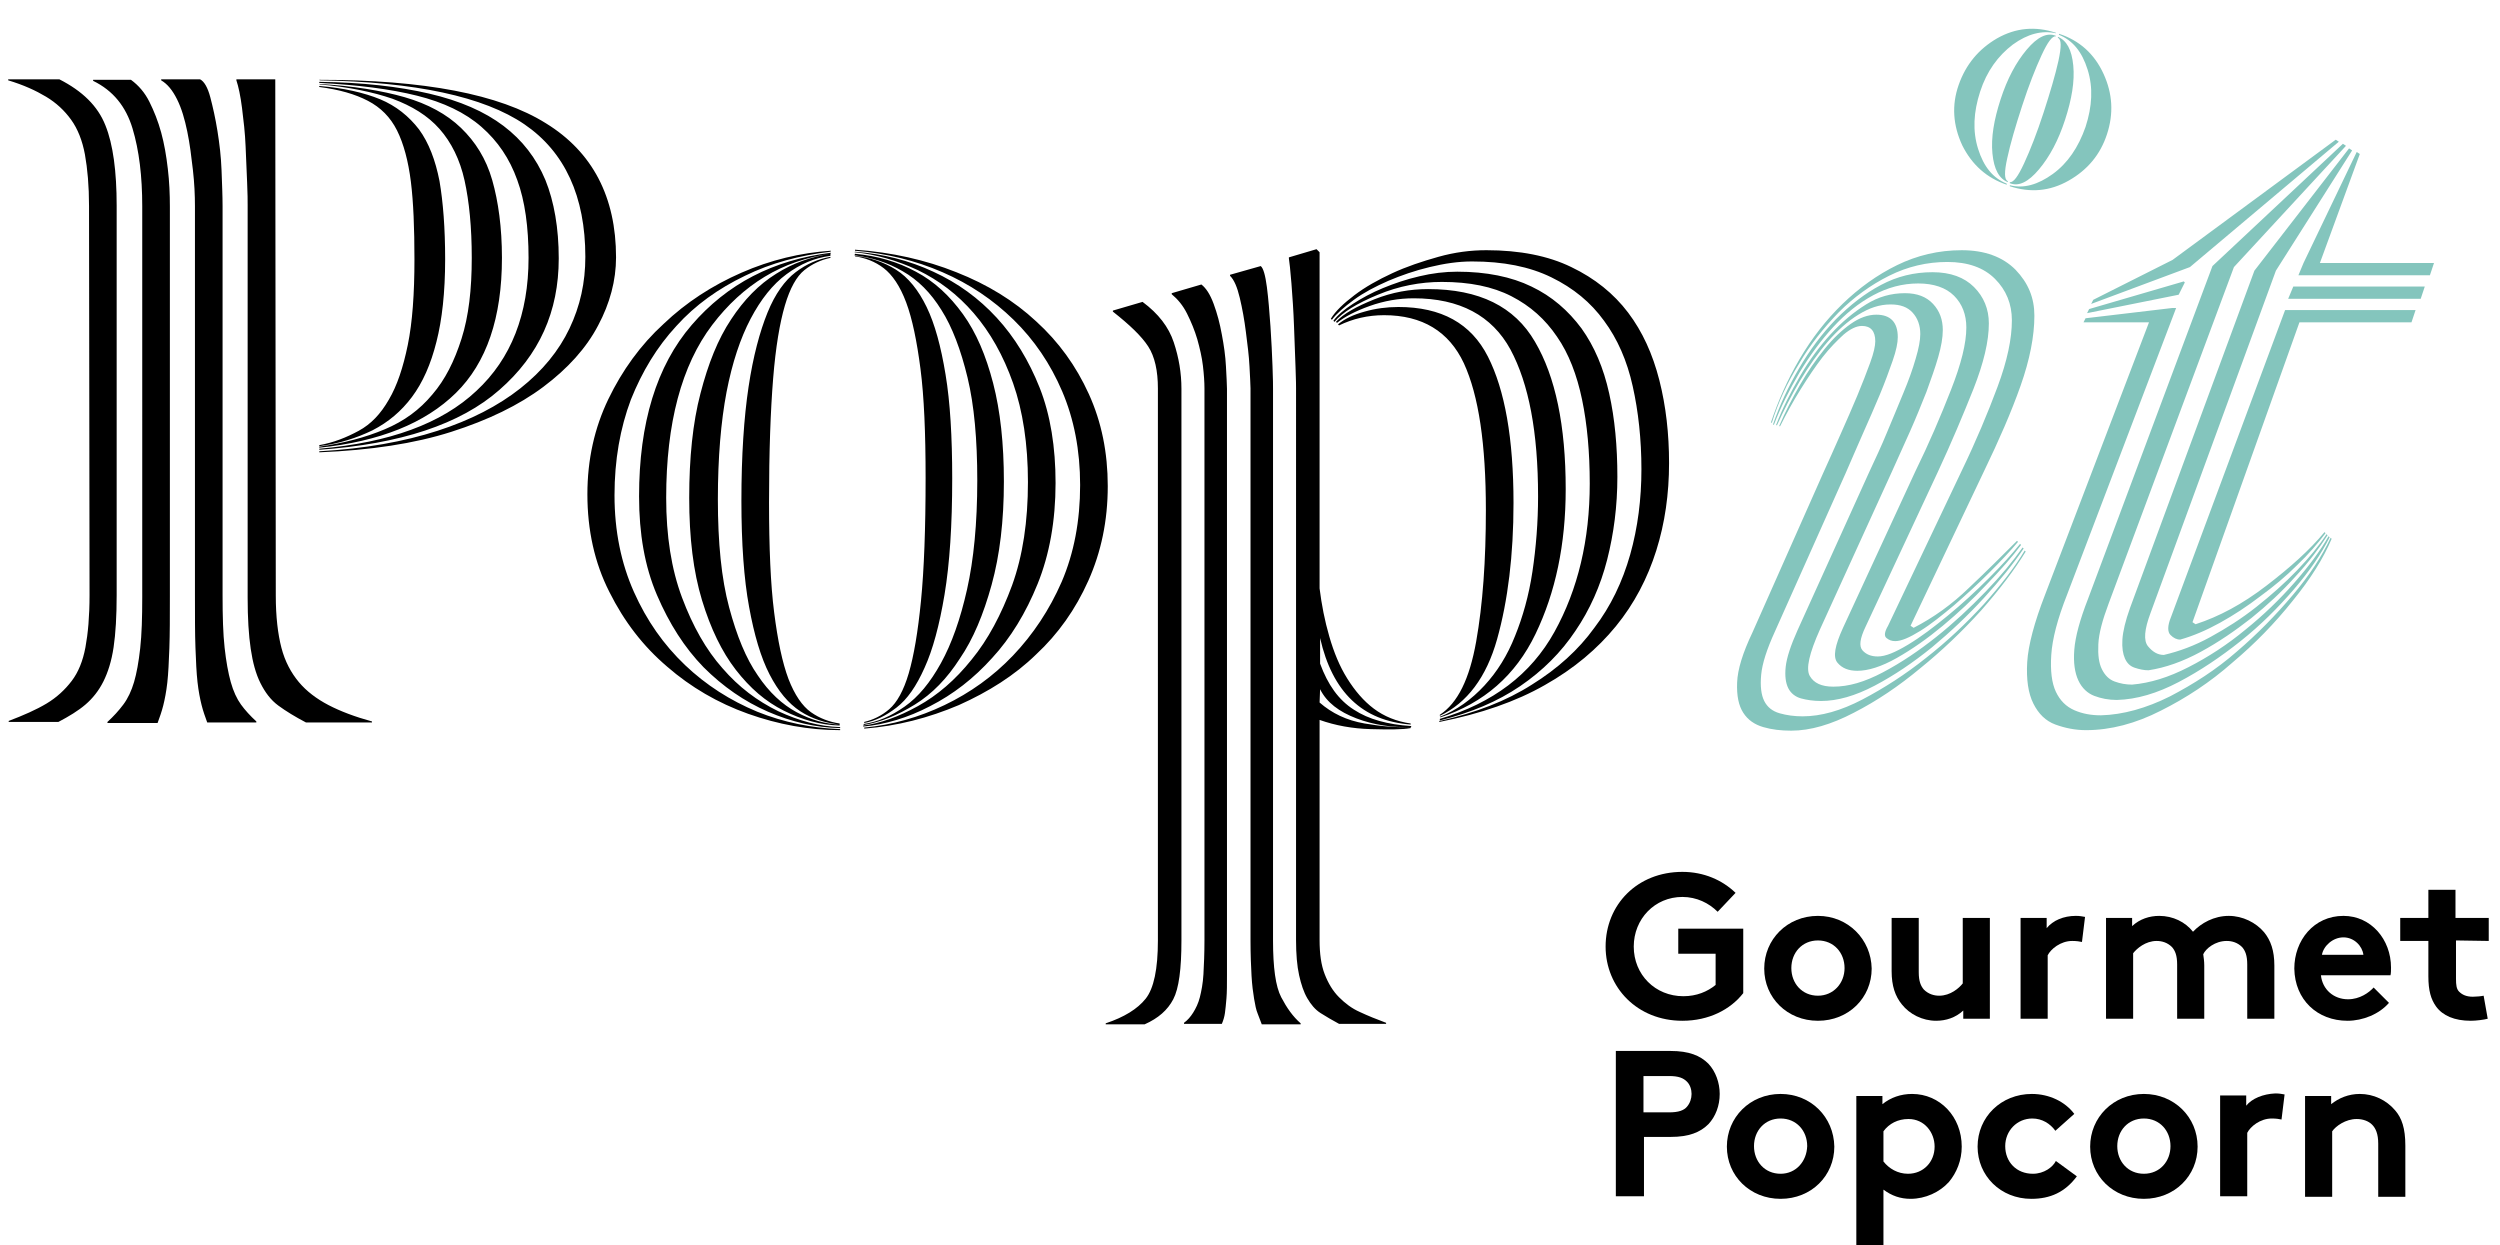 <?xml version="1.0" encoding="utf-8"?>
<!-- Generator: Adobe Illustrator 27.0.0, SVG Export Plug-In . SVG Version: 6.00 Build 0)  -->
<svg version="1.1" id="Capa_1" xmlns="http://www.w3.org/2000/svg" xmlns:xlink="http://www.w3.org/1999/xlink" x="0px" y="0px"
	 viewBox="0 0 488.6 243.4" style="enable-background:new 0 0 488.6 243.4;" xml:space="preserve">
<style type="text/css">
	.st0{fill:#84C5BD;}
</style>
<g>
	<g>
		<g>
			<path d="M17.4,40.3c0-4-0.3-7.3-0.8-10.1c-0.5-2.7-1.4-5-2.7-6.8c-1.3-1.8-2.9-3.3-4.9-4.5s-4.4-2.3-7.4-3.2v-0.2h10
				c4.5,2.3,7.5,5.2,9,9c1.5,3.7,2.2,9,2.2,15.7v76.1c0,4.1-0.2,7.5-0.6,10.2s-1.1,4.9-2,6.7c-0.9,1.8-2.1,3.3-3.5,4.5
				c-1.4,1.2-3.2,2.3-5.3,3.4H1.7v-0.2c2.9-1.1,5.4-2.2,7.4-3.4c2-1.2,3.6-2.7,4.9-4.4c1.3-1.7,2.2-3.9,2.7-6.6s0.8-6,0.8-10.2
				L17.4,40.3L17.4,40.3z M27.8,40.3c0-5.8-0.6-10.9-1.9-15.2c-1.3-4.3-3.8-7.4-7.7-9.3v-0.2h7.4c1.5,1.1,2.7,2.5,3.6,4.3
				c0.9,1.8,1.7,3.8,2.3,6c0.6,2.2,1,4.5,1.3,7.1c0.3,2.5,0.4,5,0.4,7.4v76.1c0,4.1,0,7.5-0.1,10.2s-0.2,4.9-0.4,6.7
				c-0.2,1.8-0.5,3.3-0.8,4.5c-0.3,1.2-0.7,2.3-1.1,3.4H21v-0.2c1.2-1.1,2.2-2.2,3.1-3.4c0.9-1.2,1.6-2.7,2.1-4.4
				c0.5-1.7,0.9-3.9,1.2-6.6s0.4-6,0.4-10L27.8,40.3z M38.1,40.3c0-2.1-0.1-4.5-0.4-7.1s-0.6-5.1-1.1-7.5c-0.5-2.4-1.1-4.5-2-6.3
				s-1.9-3-3.1-3.7v-0.2h7.6c0.8,0.4,1.5,1.6,2,3.5s1,4.1,1.4,6.6c0.4,2.5,0.7,5,0.8,7.7c0.1,2.7,0.2,5,0.2,7v76.1
				c0,4.1,0.1,7.5,0.4,10.2c0.3,2.7,0.7,4.9,1.2,6.7c0.5,1.8,1.2,3.3,2,4.4c0.8,1.1,1.8,2.2,3,3.3v0.2h-9.6
				c-0.4-1.1-0.8-2.2-1.1-3.4c-0.3-1.2-0.6-2.7-0.8-4.5c-0.2-1.8-0.3-4-0.4-6.7c-0.1-2.7-0.1-6.1-0.1-10.4L38.1,40.3L38.1,40.3z
				 M53.9,116.4c0,4.1,0.4,7.5,1.1,10.2s1.9,4.9,3.4,6.7c1.5,1.8,3.5,3.3,5.8,4.5c2.3,1.2,5.2,2.3,8.5,3.2v0.2H59.8
				c-2.1-1.1-3.9-2.2-5.4-3.3c-1.5-1.1-2.6-2.6-3.5-4.4c-0.9-1.8-1.5-4-1.9-6.7c-0.4-2.7-0.6-6-0.6-10V40.1c0-0.8,0-2.3-0.1-4.4
				c-0.1-2.1-0.2-4.5-0.3-7.1s-0.4-5.1-0.7-7.5s-0.7-4.2-1.1-5.4v-0.2h7.6L53.9,116.4L53.9,116.4z M62.4,15.6
				c20.5,0,35.2,2.8,44.3,8.5c9.1,5.6,13.7,14.4,13.7,26.2c0,4.5-1.2,9-3.5,13.3c-2.3,4.4-5.9,8.4-10.7,12c-4.8,3.6-10.8,6.5-18,8.8
				c-7.2,2.3-15.8,3.6-25.8,4v-0.2c8.9-0.5,16.6-1.9,23.1-4c6.5-2.1,11.9-4.9,16.2-8.3c4.3-3.4,7.5-7.3,9.6-11.7
				c2.1-4.4,3.1-9,3.1-14c0-11.8-4-20.5-11.9-25.9s-21.3-8.3-40-8.6L62.4,15.6L62.4,15.6z M62.4,16c8.4,0.1,15.5,0.9,21.5,2.3
				c6,1.4,10.8,3.5,14.5,6.3c3.7,2.8,6.4,6.3,8.2,10.6c1.7,4.2,2.6,9.4,2.6,15.3c0,10.4-3.8,18.9-11.6,25.7
				C90,82.9,78.2,86.8,62.4,87.9v-0.2c13.7-1.2,23.9-4.9,30.7-11.3c6.8-6.3,10.2-15,10.2-26c0-6-0.7-11.1-2.2-15.2
				c-1.5-4.2-3.8-7.6-7-10.4s-7.4-4.8-12.6-6.1S70,16.6,62.4,16.2L62.4,16L62.4,16z M62.4,16.4c6.6,0.4,12.2,1.3,16.7,2.6
				c4.5,1.3,8.2,3.3,11,6S95,31,96.2,35.2s1.9,9.3,1.9,15.2c0,11.7-3,20.5-9,26.4s-14.9,9.5-26.7,10.7v-0.2c4.8-0.7,9-1.8,12.8-3.4
				s6.8-3.8,9.3-6.8c2.5-2.9,4.3-6.5,5.7-10.9s2-9.6,2-15.8c0-6-0.5-11-1.4-15.1c-0.9-4.1-2.6-7.5-4.9-10.1
				c-2.3-2.6-5.4-4.5-9.2-5.9c-3.8-1.3-8.5-2.3-14.2-2.8L62.4,16.4z M62.4,16.8c4.8,0.4,8.7,1.3,11.9,2.6c3.1,1.3,5.6,3.3,7.6,5.9
				c1.9,2.6,3.2,6,4,10.1c0.7,4.1,1.1,9.2,1.1,15.3c0,6.4-0.6,11.8-1.7,16.1c-1.1,4.4-2.7,8-4.8,10.8s-4.6,4.9-7.7,6.5
				c-3.1,1.5-6.5,2.6-10.4,3.1v-0.2c2.8-0.5,5.3-1.5,7.7-2.8s4.3-3.3,5.9-6.1c1.6-2.7,2.8-6.3,3.7-10.7c0.9-4.4,1.3-10,1.3-16.7
				c0-6.1-0.2-11.2-0.7-15.2c-0.5-4-1.4-7.4-2.7-10s-3.2-4.5-5.7-5.8s-5.6-2.2-9.5-2.7L62.4,16.8L62.4,16.8z"/>
			<path d="M162.3,49.2c-6,0.7-11.6,2.2-16.7,4.7c-5.2,2.5-9.7,5.7-13.4,9.8c-3.8,4.1-6.7,8.9-8.9,14.4c-2.1,5.6-3.2,11.8-3.2,18.7
				c0,7,1.3,13.3,3.8,18.9c2.5,5.6,5.8,10.3,10,14.3c4.1,3.9,8.8,6.9,14.1,9.1c5.2,2.1,10.7,3.2,16.2,3.4v0.2
				c-6.1,0-12.1-1.1-18-3.2s-11.2-5.2-15.8-9.2c-4.7-4-8.4-8.8-11.3-14.6c-2.9-5.7-4.3-12.1-4.3-19.1c0-6.8,1.4-13,4.1-18.6
				c2.7-5.6,6.3-10.6,10.8-14.7c4.4-4.2,9.5-7.5,15.2-10s11.6-3.9,17.5-4.3L162.3,49.2L162.3,49.2z M162.3,49.6
				c-9.4,1.3-17.1,6-23.1,13.9c-6,7.9-9,19.2-9,33.8c0,7.4,1,13.9,3.1,19.5s4.7,10.2,7.9,13.8c3.2,3.7,6.8,6.4,10.9,8.4
				c4.1,1.9,8.1,3,12.1,3.1v0.2c-4.8-0.1-9.5-1.2-14.1-3.2c-4.6-2-8.8-4.9-12.6-8.7c-3.7-3.8-6.7-8.5-9.1-14.1s-3.5-12-3.5-19.3
				c0-14.3,3.4-25.5,10.3-33.5s15.9-12.7,27.2-14.1L162.3,49.6L162.3,49.6z M162.3,50c-3.1,0.4-5.9,1.6-8.6,3.6c-2.7,2-5,4.9-7,8.7
				c-2,3.8-3.6,8.6-4.7,14.3c-1.1,5.8-1.7,12.8-1.7,21c0,8.5,0.7,15.5,2.2,21.1s3.3,10,5.6,13.3c2.2,3.3,4.8,5.7,7.6,7.2
				c2.8,1.5,5.6,2.3,8.4,2.4v0.2c-3.7-0.1-7.3-1.1-10.9-2.9s-6.6-4.4-9.4-8c-2.7-3.5-4.9-8-6.6-13.6s-2.5-12.2-2.5-20
				s0.7-14.7,2.2-20.4c1.5-5.8,3.4-10.6,6-14.5c2.5-3.8,5.4-6.8,8.8-8.9c3.3-2.1,6.8-3.3,10.6-3.9L162.3,50L162.3,50z M162.3,50.4
				c-1.9,0.4-3.6,1.2-5.1,2.4c-1.5,1.2-2.8,3.5-3.8,6.9c-1,3.4-1.8,8.1-2.3,14.3s-0.8,14.2-0.8,24.1c0,8.9,0.3,16.1,1,21.6
				c0.7,5.5,1.6,9.8,2.8,13c1.2,3.1,2.7,5.3,4.4,6.5c1.7,1.2,3.6,1.9,5.6,2.2v0.2c-2.8-0.3-5.4-1.1-7.7-2.6c-2.3-1.5-4.3-3.9-6-7.2
				c-1.7-3.3-3-7.7-4-13.2c-1-5.4-1.5-12.4-1.5-20.7c0-8.9,0.5-16.3,1.4-22.3c0.9-6,2.2-10.8,3.7-14.5c1.5-3.7,3.4-6.3,5.5-7.9
				c2.1-1.6,4.4-2.6,6.8-3L162.3,50.4L162.3,50.4z M167.1,48.8c7.2,0.5,13.8,2,19.8,4.4c6.1,2.4,11.3,5.6,15.6,9.6
				c4.4,4,7.8,8.7,10.3,14.2c2.5,5.5,3.7,11.5,3.7,18c0,6.8-1.3,12.9-3.8,18.5c-2.5,5.6-5.9,10.4-10.2,14.4
				c-4.2,4.1-9.3,7.3-15.1,9.9c-5.9,2.5-12,4.1-18.5,4.6v-0.2c5.4-0.5,10.7-2,15.7-4.4s9.5-5.6,13.4-9.7s7.1-8.9,9.5-14.4
				c2.4-5.6,3.6-11.9,3.6-18.9c0-6.8-1.2-12.9-3.5-18.3c-2.3-5.4-5.5-10.1-9.5-14s-8.6-7-13.9-9.3c-5.3-2.3-11-3.7-17.1-4.2
				L167.1,48.8L167.1,48.8z M167.1,49.2c5.4,0.4,10.6,1.7,15.3,3.9c4.8,2.2,8.9,5.2,12.4,9c3.5,3.8,6.3,8.4,8.4,13.7
				s3.1,11.6,3.1,18.6c0,7.4-1.2,14-3.5,19.7c-2.3,5.7-5.3,10.6-8.9,14.5c-3.6,4-7.6,7.1-12.1,9.4c-4.4,2.3-8.8,3.6-13.1,4v-0.2
				c3.3-0.4,6.9-1.7,10.7-3.8c3.8-2.1,7.3-5.1,10.5-9.1c3.2-3.9,5.8-8.8,7.9-14.5c2.1-5.8,3.1-12.5,3.1-20.2c0-7.4-1-13.9-2.9-19.3
				c-1.9-5.4-4.5-10-7.7-13.7s-6.8-6.4-10.9-8.4c-4.1-1.9-8.2-3.1-12.4-3.5L167.1,49.2L167.1,49.2z M167.1,49.6
				c4.4,0.4,8.4,1.6,11.9,3.5c3.6,1.9,6.6,4.7,9.2,8.3s4.5,8.1,5.9,13.5c1.4,5.4,2.1,11.8,2.1,19.2c0,7.7-0.8,14.4-2.4,20.2
				s-3.6,10.6-6.2,14.4c-2.5,3.9-5.4,6.9-8.8,9s-6.6,3.4-10,4v-0.2c2.7-0.4,5.3-1.5,8-3.4s5-4.7,7.1-8.5c2.1-3.8,3.8-8.6,5.1-14.4
				c1.3-5.8,2-12.9,2-21.3c0-8-0.6-14.7-1.9-20.1c-1.3-5.4-3-9.9-5.1-13.2c-2.1-3.4-4.6-5.9-7.6-7.6c-2.9-1.7-6.1-2.7-9.4-3.1
				L167.1,49.6L167.1,49.6z M167.1,50c2.9,0.3,5.6,1.2,8,2.7s4.4,4,6,7.3s2.8,7.7,3.7,13.2c0.9,5.4,1.3,12.2,1.3,20.3
				c0,9.2-0.5,16.7-1.5,22.7s-2.3,10.8-3.9,14.3c-1.6,3.6-3.4,6.2-5.5,7.8c-2.1,1.6-4.1,2.6-6.3,3v-0.2c1.7-0.4,3.4-1.2,4.9-2.5
				c1.5-1.3,2.8-3.6,3.8-7c1-3.4,1.8-8.1,2.4-14.2s0.9-14.1,0.9-24c0-8.8-0.3-15.9-1-21.3s-1.6-9.8-2.8-13c-1.2-3.2-2.7-5.4-4.4-6.7
				c-1.7-1.3-3.6-2-5.6-2.3V50z"/>
			<path d="M223.3,59c3.1,2.3,5.1,4.9,6.1,7.9c1,3,1.5,6,1.5,9.1v107.8c0,5.6-0.5,9.4-1.6,11.5c-1.1,2.1-2.9,3.7-5.6,4.9h-7.6v-0.2
				c3.6-1.2,6.2-2.8,7.8-4.8c1.6-2,2.4-5.8,2.4-11.4V75.9c0-3.4-0.6-6.2-1.9-8.2c-1.3-2-3.6-4.2-6.9-6.8v-0.2L223.3,59z M234.8,55.6
				c0.9,0.7,1.7,1.9,2.4,3.8s1.2,3.8,1.6,6c0.4,2.1,0.7,4.2,0.8,6.2s0.2,3.5,0.2,4.4v114.5c0,1.9,0,3.4-0.1,4.6
				c-0.1,1.2-0.2,2.2-0.3,2.9s-0.3,1.4-0.6,2.1h-7.4v-0.2c0.7-0.5,1.3-1.2,1.8-2s1-1.8,1.3-3c0.3-1.2,0.6-2.7,0.7-4.5
				c0.1-1.8,0.2-4,0.2-6.7V75.9c0-1.2-0.1-2.7-0.3-4.4c-0.2-1.7-0.6-3.4-1.1-5.2c-0.5-1.7-1.2-3.4-2-5c-0.8-1.6-1.8-2.8-3-3.8v-0.2
				L234.8,55.6z M246.4,52c0.5,0.4,0.9,1.8,1.2,4.1c0.3,2.3,0.5,4.9,0.7,7.7c0.2,2.8,0.3,5.4,0.4,7.8c0.1,2.4,0.1,3.9,0.1,4.4v107.8
				c0,5.3,0.5,9,1.6,11.1c1.1,2.1,2.3,3.8,3.8,5.1v0.2h-7.6c-0.3-0.7-0.5-1.4-0.8-2.1s-0.5-1.7-0.7-2.9s-0.4-2.7-0.5-4.5
				s-0.2-4.1-0.2-6.9V75.9c0-0.8-0.1-2.2-0.2-4.3c-0.1-2.1-0.4-4.3-0.7-6.7c-0.3-2.4-0.7-4.6-1.2-6.7c-0.5-2.1-1.1-3.5-1.9-4.3v-0.2
				L246.4,52z M257.9,137.3c2.4,2.1,5.3,3.5,8.8,4.1c3.5,0.6,6.4,0.8,9,0.7v0.2c-1.6,0.3-4.2,0.3-7.8,0.2c-3.6-0.1-6.9-0.7-10-1.8
				v43c0,2.7,0.3,4.9,1,6.7c0.7,1.8,1.6,3.3,2.8,4.5c1.2,1.2,2.5,2.2,4.1,2.9c1.5,0.7,3.2,1.4,5.1,2.1v0.2h-9.2
				c-1.3-0.7-2.5-1.4-3.6-2.1s-1.9-1.7-2.6-2.9c-0.7-1.2-1.2-2.7-1.6-4.5s-0.6-4.1-0.6-6.9V75.9c0-0.3,0-1.6-0.1-4.1
				c-0.1-2.5-0.2-5.2-0.3-8.1c-0.1-2.9-0.3-5.7-0.5-8.3s-0.4-4.2-0.5-4.9v-0.2l5.4-1.6l0.6,0.6V115c0.4,3.2,1,6.3,1.9,9.4
				c0.9,3.1,2,5.8,3.5,8.2c1.5,2.4,3.2,4.4,5.2,5.9s4.4,2.5,7.2,2.9v0.2c-9.4-0.7-15.3-6.3-17.7-16.9v5c1.5,4.1,3.6,7.1,6.6,9
				c2.9,1.9,6.6,2.9,11.2,3.2v0.2c-3.7,0.1-7.3-0.4-10.7-1.7c-3.4-1.3-5.8-3.1-7.1-5.7L257.9,137.3L257.9,137.3z M281.4,140.9
				c7-1.6,13-3.9,18-7.1c5-3.1,9.1-6.8,12.2-11.1c3.2-4.2,5.5-9,7-14.3c1.5-5.3,2.2-10.9,2.2-16.7c0-5.8-0.6-11.3-1.7-16.2
				c-1.1-5-3-9.3-5.6-12.8c-2.6-3.6-6-6.4-10.3-8.5s-9.4-3.1-15.5-3.1c-2.7,0-5.4,0.4-8.3,1.1s-5.5,1.6-8.1,2.7
				c-2.5,1.1-4.8,2.3-6.7,3.7c-1.9,1.4-3.4,2.7-4.3,3.9l-0.2-0.2c0.9-1.5,2.5-3,4.6-4.6s4.6-3,7.4-4.3s5.8-2.3,9-3.2
				c3.2-0.9,6.3-1.3,9.4-1.3c6.5,0,12.1,1.1,16.6,3.3c4.6,2.2,8.3,5.2,11.1,8.9c2.8,3.7,4.8,8.1,6.1,13.2c1.3,5.1,1.9,10.5,1.9,16.2
				c0,6-0.8,11.7-2.5,17.1s-4.3,10.4-7.9,14.8s-8.2,8.3-13.9,11.5c-5.6,3.2-12.5,5.6-20.6,7.2V140.9z M281.4,140.5
				c10.4-3.1,17.8-8.7,22.4-17c4.6-8.3,6.9-18,6.9-29c0-6.1-0.5-11.6-1.5-16.4c-1-4.8-2.6-9-4.9-12.3c-2.3-3.4-5.2-6-8.9-7.9
				c-3.7-1.9-8.2-2.8-13.6-2.8c-4.2,0-8.4,0.8-12.5,2.5s-6.9,3.4-8.5,5.3l-0.2-0.2c0.8-1.1,2.1-2.2,3.8-3.3c1.7-1.1,3.7-2.2,5.9-3.1
				s4.5-1.7,7.1-2.3c2.5-0.6,5-0.9,7.4-0.9c5.7,0,10.6,1,14.5,2.9c4,1.9,7.2,4.7,9.8,8.2c2.5,3.5,4.3,7.7,5.4,12.7
				c1.1,4.9,1.6,10.4,1.6,16.3c0,5.7-0.7,11.1-2,16.2c-1.3,5.1-3.4,9.8-6.2,13.9c-2.8,4.2-6.4,7.8-10.8,10.8
				c-4.4,3-9.6,5.2-15.7,6.7L281.4,140.5L281.4,140.5z M281.4,140.1c3.3-1.3,6.2-3.4,8.7-6.1c2.5-2.7,4.5-5.9,6-9.7
				c1.5-3.7,2.7-7.9,3.4-12.6s1.1-9.6,1.1-14.7c0-12.5-1.8-22-5.4-28.7c-3.6-6.6-9.9-10-18.9-10c-2.9,0-5.8,0.5-8.6,1.5
				c-2.8,1-4.9,2.1-6.4,3.3l-0.2-0.2c1.5-1.6,4-3,7.5-4.4s7-2,10.5-2c10,0,16.9,3.4,20.9,10.3c4,6.8,6,16.4,6,28.8
				c0,10.8-2,20.2-5.9,28.3s-10.1,13.5-18.6,16.3L281.4,140.1L281.4,140.1z M281.4,139.7c3.5-2.3,5.8-7,7.1-14.3
				c1.3-7.3,1.9-15.9,1.9-25.7c0-12.9-1.4-22.4-4.3-28.7c-2.9-6.2-8.1-9.4-15.6-9.4c-3.2,0-6.1,0.7-8.8,2l-0.2-0.2
				c1.3-1.1,3-1.9,5.2-2.5c2.1-0.6,4.3-0.9,6.6-0.9c8.4,0,14.2,3.2,17.5,9.7s5,16,5,28.6c0,10.2-1.1,19.1-3.2,26.6
				c-2.1,7.5-5.9,12.5-11.2,15L281.4,139.7L281.4,139.7z"/>
		</g>
	</g>
	<path class="st0" d="M402.4,6.8V6.6c4,1.3,6.9,3.9,8.7,7.8c1.8,3.9,2,7.8,0.7,11.8c-1.3,4-3.8,7-7.5,9.1s-7.5,2.4-11.5,1.1v-0.2
		c2.7,0.7,5.5-0.1,8.4-2.2c2.9-2.1,5-5.2,6.4-9.2c1.3-4,1.5-7.7,0.4-11.2C406.9,10.1,405.1,7.9,402.4,6.8z M392.2,36.1v-0.2
		c-2.7-1.1-4.5-3.3-5.6-6.8s-0.9-7.2,0.4-11.2c1.3-4,3.5-7,6.4-9.2c2.9-2.1,5.7-2.8,8.4-2.2V6.4c-4-1.3-7.8-1-11.5,1.1
		c-3.6,2.1-6.1,5.1-7.5,9.1s-1.1,7.9,0.7,11.8C385.4,32.2,388.3,34.8,392.2,36.1z M372,76.8c-1,2.5-2.1,5-3.2,7.7
		c-1.1,2.7-2.3,5.2-3.5,7.8l-14,30.9c-1.3,2.9-2.1,5.3-2.3,7.1c-0.2,1.8,0,3.2,0.5,4.2s1.4,1.7,2.5,2s2.4,0.5,3.9,0.5
		c3.2,0,6.7-1,10.5-3s7.5-4.5,11.2-7.5c3.6-3,7-6.2,10.2-9.7c3.1-3.4,5.7-6.6,7.7-9.6l-0.2-0.2c-1.9,2.7-4.3,5.6-7.3,8.7
		c-3,3.1-6.2,6.1-9.6,8.8c-3.4,2.7-6.8,5-10.4,6.9s-6.7,2.8-9.7,2.8c-2.3,0-3.8-0.7-4.6-2.1c-0.8-1.4-0.1-4.4,2-9.1l14-30.7l3.6-8
		c1.2-2.7,2.2-5.2,3.2-7.7c0.9-2.5,1.7-4.7,2.3-6.8c0.6-2.1,0.9-3.8,0.9-5.3c0-2-0.6-3.7-1.9-5.1c-1.3-1.4-3.1-2.1-5.5-2.1
		c-2.7,0-5.2,0.7-7.6,2.2s-4.7,3.4-6.9,5.8s-4.2,5.1-6,8.2c-1.8,3.1-3.4,6.2-4.7,9.6h0.2c1.3-2.9,2.8-5.8,4.5-8.7
		c1.7-2.8,3.5-5.4,5.4-7.6s3.9-4,6-5.3c2.1-1.3,4.1-2,6.3-2c1.9,0,3.3,0.5,4.3,1.6c1,1.1,1.5,2.5,1.5,4.2c0,1.2-0.3,2.8-0.9,4.8
		C373.8,72.2,373,74.4,372,76.8z M351.6,71.1c2.2-3.8,4.9-7.1,7.8-10.1c2.9-2.9,6.2-5.3,9.8-7.1s7.4-2.7,11.4-2.7s7.1,1.1,9.3,3.3
		c2.2,2.2,3.3,4.9,3.3,8.1c0,3.6-0.9,7.9-2.8,13c-1.9,5.1-4.2,10.6-7,16.4l-14.4,30.3c-0.7,1.2-0.8,2-0.3,2.4s1,0.6,1.7,0.6
		c1.2,0,2.8-0.7,4.9-2c2.1-1.3,4.2-3,6.6-5c2.3-2,4.6-4.1,6.9-6.4c2.3-2.3,4.1-4.2,5.6-6l-0.2-0.2c-2.9,2.9-6,6-9.4,9.2
		c-3.3,3.2-6.9,5.8-10.8,7.8l-0.6-0.4l14.4-30.3c2.9-6,5.3-11.5,7.1-16.6c1.8-5.1,2.7-9.7,2.7-13.7c0-3.5-1.2-6.4-3.7-9
		c-2.5-2.5-6-3.8-10.5-3.8c-4.5,0-8.7,1-12.6,2.9s-7.5,4.5-10.7,7.6c-3.2,3.1-6,6.7-8.4,10.8c-2.4,4.1-4.2,8.2-5.6,12.4h0.2
		C347.5,78.7,349.3,74.8,351.6,71.1z M395.2,20.7c1.3-4,2.6-7.3,3.8-9.9s2.1-3.8,2.8-3.7V7c-1.7-0.7-3.6,0.2-5.7,2.7
		s-3.8,5.7-5.1,9.7c-1.3,4-1.9,7.5-1.6,10.6c0.3,3.1,1.3,4.9,3,5.6v-0.2c-0.7-0.3-0.7-1.8-0.1-4.5C392.9,28.1,393.9,24.7,395.2,20.7
		z M402.3,11.9c-0.6,2.7-1.6,6.1-2.9,10.1c-1.3,4-2.6,7.3-3.8,9.9c-1.2,2.6-2.1,3.8-2.8,3.7v0.2c1.7,0.7,3.6-0.2,5.7-2.7
		s3.8-5.7,5.1-9.7c1.3-4,1.9-7.5,1.6-10.6c-0.3-3.1-1.3-4.9-3-5.6v0.2C402.9,7.7,402.9,9.1,402.3,11.9z M378.7,92.3
		c2.7-5.8,5-11.3,7-16.3c2-5.1,3-9.3,3-12.8c0-2.8-1-5.2-2.9-7.1c-1.9-1.9-4.6-2.9-8.1-2.9c-3.6,0-6.9,0.8-10.1,2.5s-6,3.9-8.8,6.7
		c-2.7,2.8-5.1,6-7.2,9.6c-2.1,3.6-3.8,7.2-5.1,11h0.2c1.3-3.4,3-6.8,5-10.2c2-3.3,4.2-6.3,6.6-8.9s5-4.7,7.8-6.2
		c2.8-1.5,5.7-2.3,8.8-2.3c3,0,5.4,0.8,7,2.4c1.6,1.6,2.4,3.7,2.4,6.2c0,3.1-1,7.1-3,12.2c-2,5.1-4.3,10.5-7,16l-14.1,30.5
		c-1.6,3.5-2,5.7-1.1,6.8c0.9,1.1,2.2,1.6,3.9,1.6c2.1,0,4.7-0.8,7.7-2.5c3-1.7,6-3.8,9-6.3c3-2.5,5.9-5.2,8.6-8.1
		c2.7-2.8,5-5.4,6.7-7.7l-0.2-0.2c-1.6,2-3.6,4.2-6.2,6.8c-2.5,2.5-5.1,4.9-7.9,7.2s-5.3,4.2-7.8,5.7s-4.4,2.3-5.9,2.3
		c-1.3,0-2.3-0.4-3-1.2c-0.7-0.8-0.5-2.3,0.6-4.6L378.7,92.3z M387.7,118.1c-3.5,3.8-7.2,7.3-11.3,10.5c-4,3.2-8.2,5.9-12.4,8.1
		c-4.2,2.2-8.1,3.3-11.7,3.3c-1.6,0-3.1-0.2-4.5-0.6c-1.4-0.4-2.4-1.2-3-2.4c-0.6-1.2-0.8-2.9-0.6-5.1c0.2-2.2,1.1-5,2.7-8.5
		l13.8-30.9c1.1-2.5,2.2-5.1,3.4-7.8c1.2-2.7,2.3-5.2,3.3-7.6c1-2.4,1.8-4.6,2.5-6.6c0.7-2,1-3.5,1-4.6c0-2.9-1.4-4.4-4.2-4.4
		c-1.6,0-3.3,0.6-5,1.8c-1.7,1.2-3.4,2.8-5.1,4.9c-1.7,2.1-3.3,4.4-4.8,7c-1.5,2.6-2.9,5.3-4.1,8.1h0.2c1.2-2.4,2.5-4.8,4-7.2
		c1.5-2.4,2.9-4.5,4.3-6.3c1.4-1.8,2.8-3.2,4.1-4.4c1.3-1.1,2.5-1.7,3.6-1.7c1.7,0,2.6,1,2.6,3c0,0.9-0.3,2.3-1,4.2s-1.5,4-2.5,6.4
		c-1,2.4-2.1,4.9-3.3,7.6c-1.2,2.7-2.3,5.2-3.4,7.6l-13.8,31.1c-1.9,4-2.9,7.2-3,9.8s0.3,4.5,1.2,5.9c0.9,1.4,2.2,2.3,3.9,2.8
		c1.7,0.5,3.5,0.7,5.5,0.7c3.7,0,7.8-1.2,12.2-3.5c4.5-2.3,8.8-5.2,13-8.7c4.2-3.4,8.2-7.2,11.9-11.3c3.6-4.1,6.5-7.9,8.7-11.5
		l-0.2-0.2C393.8,110.8,391.1,114.3,387.7,118.1z M408.3,60.4l-0.4,0.8l17.9-3.6l1.2-2.4l-0.2-0.2L408.3,60.4z M408.7,59.4l19.3-7.2
		l29.1-24.5l-0.6-0.4l-31.9,23.5l-15.5,7.8L408.7,59.4z M416.3,118.8c-0.9,2.5-1.4,4.6-1.5,6.2c-0.1,1.6,0.1,2.8,0.5,3.7
		c0.4,0.9,1,1.5,1.9,1.8c0.9,0.3,1.8,0.5,2.7,0.5c3.3-0.5,6.7-1.7,10.2-3.6s6.7-4.1,9.9-6.6c3.1-2.5,6-5.2,8.6-8.1
		c2.6-2.8,4.7-5.6,6.3-8.1l-0.2-0.2c-1.5,2.3-3.4,4.6-5.8,7.1c-2.4,2.5-5,4.8-7.9,7.1s-5.9,4.2-9,5.9c-3.1,1.7-6.1,2.8-9.1,3.5
		c-1.2,0-2.2-0.6-3.1-1.7c-0.9-1.1-0.7-3.3,0.5-6.5l24.5-66.9l14.9-23.5l-0.6-0.4l-18.5,23.9L416.3,118.8z M408.1,117
		c-1.6,4.1-2.5,7.4-2.7,10c-0.2,2.5,0.1,4.5,0.8,6c0.7,1.5,1.8,2.5,3.1,3c1.3,0.5,2.8,0.8,4.4,0.8c3.9-0.1,7.9-1.3,12.1-3.5
		s8.2-4.9,12.1-8c3.9-3.1,7.3-6.5,10.4-10.1s5.4-7,7-10.2l-0.2-0.2c-1.6,2.8-3.8,5.8-6.7,9.1s-6,6.3-9.6,9.2
		c-3.5,2.9-7.2,5.3-11.1,7.3c-3.9,2-7.5,3.1-11,3.4c-1.2,0-2.3-0.2-3.4-0.6c-1.1-0.4-1.9-1.2-2.5-2.4c-0.6-1.2-0.8-2.8-0.7-4.9
		c0.1-2.1,0.8-4.7,2-7.9l24.5-65.8l21.9-23.7l-0.6-0.4L432.4,52L408.1,117z M447.2,58.4h25.9l0.8-2.4h-25.7L447.2,58.4z
		 M448.1,116.3c-3.3,3.9-6.9,7.6-11,11.1c-4,3.5-8.4,6.3-13,8.7c-4.6,2.3-9.2,3.6-13.5,3.7c-1.9,0-3.6-0.3-5.2-1
		c-1.6-0.7-2.8-1.9-3.6-3.6s-1.1-4.1-0.9-7.2s1.2-7,3.1-11.8l21.3-56h-0.8l-16.9,2l-0.4,0.8h12.8l-20.3,53.2
		c-2.1,5.4-3.3,9.9-3.5,13.2c-0.2,3.4,0.2,6.1,1.2,8.1s2.4,3.4,4.3,4.1c1.9,0.7,3.9,1.1,6,1.1c4.8,0,9.7-1.3,14.6-3.8
		c5-2.5,9.7-5.6,14-9.4c4.4-3.7,8.3-7.7,11.8-12.1c3.5-4.3,6-8.3,7.6-12.1l-0.2-0.2C453.8,108.7,451.4,112.4,448.1,116.3z
		 M424.3,120.6c-0.7,1.7-0.7,2.9-0.1,3.5s1.2,0.9,1.9,0.9c2.5-0.7,5.1-1.8,7.8-3.3c2.7-1.5,5.3-3.2,7.9-5.2c2.6-1.9,5-3.9,7.2-6.1
		c2.2-2.1,4-4.2,5.5-6.2l-0.2-0.2c-2.9,3.5-6.7,6.9-11.4,10.5s-9.2,6-13.8,7.5l-0.6-0.4L449.4,63h21.9l0.8-2.4h-25.5L424.3,120.6z
		 M453.4,51.4l7.8-21.3l-0.6-0.4l-10.4,21.7l-1,2.4h25.7l0.8-2.4H453.4z"/>
</g>
<g>
	<path d="M328.8,199.5c5.2,0,9.4-2.2,11.9-5.4v-12.6H328v4.9h7.3v6.1c-1.6,1.3-3.7,2.2-6.3,2.2c-5.5,0-9.7-4.2-9.7-9.7
		c0-5.4,4.1-9.7,9.5-9.7c2.8,0,5.2,1.2,6.9,2.9l3.5-3.7c-2.6-2.5-6.2-4.1-10.4-4.1c-8.8,0-15,6.4-15,14.6
		C313.8,193,320,199.5,328.8,199.5z"/>
	<path d="M355.3,179c-6,0-10.5,4.6-10.5,10.3s4.5,10.2,10.5,10.2s10.5-4.5,10.5-10.2C365.7,183.6,361.2,179,355.3,179z M355.3,194.6
		c-3.1,0-5.2-2.4-5.2-5.4c0-3,2.1-5.4,5.2-5.4s5.2,2.4,5.2,5.4S358.3,194.6,355.3,194.6z"/>
	<path d="M388.9,199.1v-19.7h-5.3v12.8c-0.7,0.9-2.4,2.4-4.6,2.4c-1,0-2.1-0.3-3-1.2c-0.6-0.7-1-1.6-1-3.4v-10.6h-5.3v10.4
		c0,2.9,0.7,4.9,2,6.5c1.5,1.9,4,3.2,6.7,3.2c1.9,0,3.8-0.6,5.3-2v1.6L388.9,199.1L388.9,199.1z"/>
	<path d="M400,181.4v-2h-5.1v19.7h5.3v-12.4c0.6-1.2,2.5-2.8,4.8-2.8c0.8,0,1.5,0.1,1.9,0.2l0.6-4.9c-0.6-0.1-1-0.2-1.8-0.2
		C403.3,179,401.2,179.9,400,181.4z"/>
	<path d="M435.2,183.9c1,0,2.1,0.3,3,1.2c0.6,0.7,1,1.6,1,3.4v10.6h5.3v-10.4c0-2.9-0.7-4.9-2-6.5c-1.6-1.9-4.2-3.2-6.9-3.2
		c-2.9,0-5.4,1.4-7,3.1c-1.5-1.9-3.9-3.1-6.6-3.1c-1.9,0-3.8,0.6-5.3,2v-1.6h-5.1v19.7h5.3v-12.8c0.7-0.9,2.4-2.4,4.6-2.4
		c1,0,2.1,0.3,3,1.2c0.6,0.7,1,1.6,1,3.4v10.6h5.3v-10.4c0-0.8-0.1-1.5-0.2-2.2C431.1,185.4,432.9,183.9,435.2,183.9z"/>
	<path d="M458.8,199.5c3,0,6.2-1.3,8.1-3.5l-3-3c-0.9,1-2.7,2.3-5,2.3c-2.8,0-5-1.9-5.3-4.7h13.6c0.1-0.4,0.1-1,0.1-1.5
		c0-5.5-3.9-10.1-9.3-10.1c-5.8,0-9.6,4.8-9.6,10.3C448.5,195.4,452.9,199.5,458.8,199.5z M458,183.2c2.1,0,3.7,1.7,3.9,3.4h-8.1
		C454.1,184.9,455.9,183.2,458,183.2z"/>
	<path d="M486.4,183.9v-4.5h-6.5v-5.5h-5.3v5.5h-5.5v4.5h5.5v6.9c0,2.8,0.5,4.5,1.5,5.9c1.3,1.8,3.6,2.8,6.8,2.8
		c1,0,2.6-0.2,3.3-0.4l-0.8-4.5c-0.4,0.1-1.4,0.2-2.1,0.2c-1.3,0-2.1-0.4-2.7-1c-0.5-0.5-0.6-1.3-0.6-2.5v-7.5L486.4,183.9
		L486.4,183.9z"/>
	<path d="M326.5,205.4h-10.7v28.4h5.5v-11.6h5.2c3.6,0,5.8-0.9,7.4-2.5c1.4-1.5,2.2-3.6,2.2-5.9c0-2.2-0.8-4.4-2.2-5.9
		C332.3,206.3,330.1,205.4,326.5,205.4z M329.7,216.3c-0.6,0.7-1.6,1.1-3.5,1.1h-5v-7.1h5c1.9,0,2.8,0.4,3.5,1.1
		c0.6,0.6,0.9,1.5,0.9,2.4S330.3,215.6,329.7,216.3z"/>
	<path d="M348,213.8c-6,0-10.5,4.6-10.5,10.3s4.5,10.2,10.5,10.2c6,0,10.5-4.5,10.5-10.2C358.4,218.3,353.9,213.8,348,213.8z
		 M348,229.4c-3.1,0-5.2-2.4-5.2-5.4c0-3,2.1-5.4,5.2-5.4c3.1,0,5.2,2.4,5.2,5.4C353.1,227,351,229.4,348,229.4z"/>
	<path d="M373.7,213.8c-2.2,0-4.2,0.7-5.8,2v-1.6h-5.1v29.4h5.3v-11.1c1.6,1.2,3.3,1.8,5.3,1.8c2.9,0,5.7-1.3,7.5-3.3
		c1.5-1.8,2.5-4.2,2.5-6.9C383.4,218.2,379.1,213.8,373.7,213.8z M372.9,229.4c-2,0-3.7-1-4.8-2.4v-5.9c1.1-1.5,2.8-2.4,4.9-2.4
		c3.1,0,5.1,2.6,5.1,5.4C378.1,227.1,375.9,229.4,372.9,229.4z"/>
	<path d="M397.3,229.4c-3.2,0-5.4-2.3-5.4-5.4c0-3,2.3-5.4,5.3-5.4c1.9,0,3.5,1,4.5,2.4l3.7-3.3c-1.8-2.4-4.9-3.9-8.3-3.9
		c-6,0-10.6,4.5-10.6,10.3c0,5.7,4.5,10.2,10.5,10.2c3.7,0,6.6-1.3,8.9-4.4l-4.1-3C401.2,228.1,399.5,229.4,397.3,229.4z"/>
	<path d="M419,213.8c-6,0-10.5,4.6-10.5,10.3s4.5,10.2,10.5,10.2s10.5-4.5,10.5-10.2C429.5,218.3,424.9,213.8,419,213.8z M419,229.4
		c-3.1,0-5.2-2.4-5.2-5.4c0-3,2.1-5.4,5.2-5.4s5.2,2.4,5.2,5.4C424.2,227,422.1,229.4,419,229.4z"/>
	<path d="M439,216.1v-2h-5.1v19.7h5.3v-12.4c0.6-1.2,2.5-2.8,4.8-2.8c0.8,0,1.5,0.1,1.9,0.2l0.6-4.9c-0.6-0.1-1-0.2-1.8-0.2
		C442.3,213.8,440.1,214.7,439,216.1z"/>
	<path d="M461.2,213.8c-2.2,0-4.1,0.8-5.6,2v-1.6h-5.1v19.7h5.3v-12.8c0.7-1,2.6-2.4,4.8-2.4c1.2,0,2.3,0.4,3,1.1
		c0.7,0.7,1.2,1.8,1.2,3.7v10.4h5.3v-10c0-3.4-0.7-5.4-2-6.9C466.4,215,463.9,213.8,461.2,213.8z"/>
</g>
</svg>
